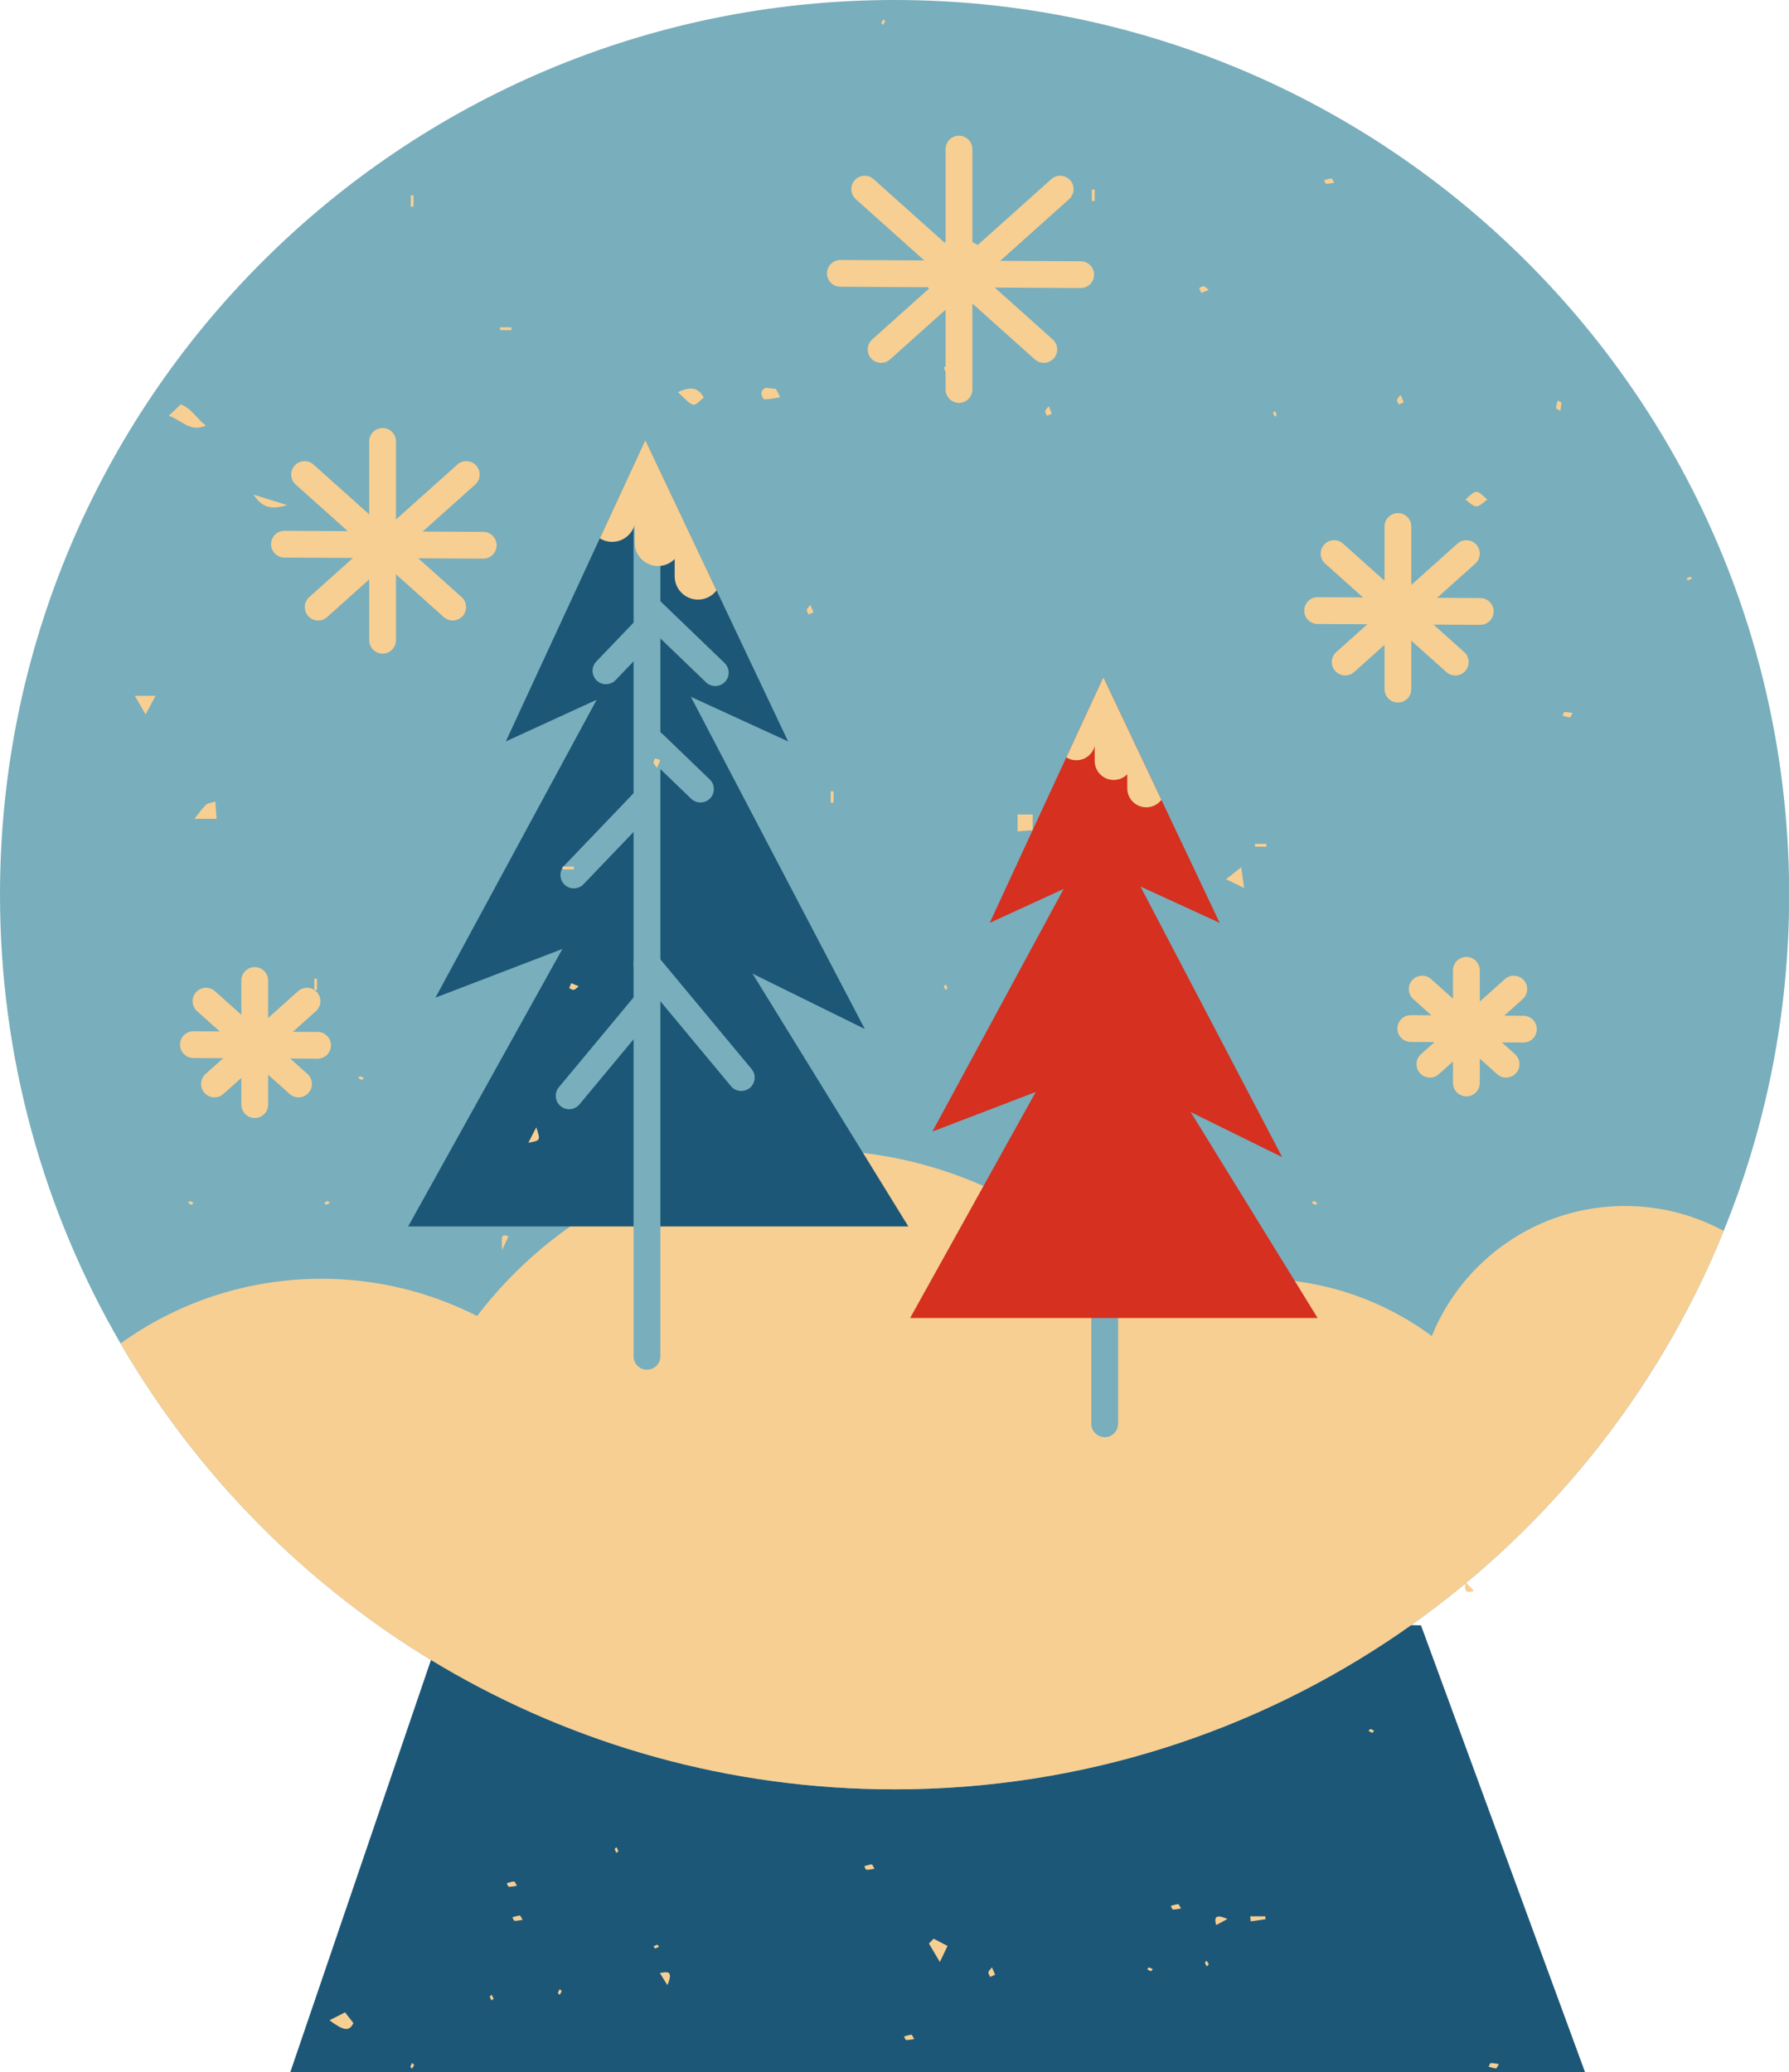 <?xml version="1.0" encoding="UTF-8"?><svg xmlns="http://www.w3.org/2000/svg" xmlns:xlink="http://www.w3.org/1999/xlink" height="476.8" preserveAspectRatio="xMidYMid meet" version="1.0" viewBox="0.0 0.0 411.7 476.8" width="411.7" zoomAndPan="magnify"><g><g><g id="change1_3"><path d="M66.787 476.844L364.784 476.844 327.012 373.981 103.77 368.487z" fill="#1D5777"/></g><g id="change2_2"><path d="M411.732,205.855c0,27.371-5.344,53.488-15.062,77.367 c-30.556,75.352-104.49,128.49-190.815,128.49c-76.05,0-142.483-41.262-178.114-102.6 C10.09,278.763,0,243.481,0,205.855C0,92.159,92.18,0,205.856,0C319.551,0,411.732,92.159,411.732,205.855" fill="#79AEBC"/></g><g id="change3_3"><path d="M396.67,283.222C366.114,358.573,292.18,411.71,205.856,411.71 c-76.05,0-142.483-41.26-178.114-102.598c13.007-9.35,28.973-14.879,46.233-14.879 c12.884,0,25.068,3.106,35.815,8.569c17.735-23.22,45.701-38.22,77.182-38.22 c30.247,0,57.248,13.83,75.043,35.508c8.384-3.76,17.671-5.857,27.451-5.857c14.982,0,28.833,4.893,40.03,13.174 c7.132-17.55,24.329-29.919,44.448-29.919C382.164,277.488,389.909,279.563,396.67,283.222" fill="#F7CF92"/></g><g id="change1_4"><path d="M181.365 170.593L148.885 155.7 116.406 170.593 138.037 123.857 148.506 101.233 164.902 135.843z" fill="#1D5777"/></g><g id="change1_2"><path d="M148.885 210.895L100.217 229.538 148.506 140.314 199.017 236.761 148.885 212.061" fill="#1D5777"/></g><g id="change1_1"><path d="M148.885 282.196L93.926 282.196 148.506 184.004 209.036 282.196z" fill="#1D5777"/></g><g id="change2_3"><path d="M148.885,315.157c-1.701,0-3.082-1.38-3.082-3.082V114.943c0-1.702,1.381-3.082,3.082-3.082 c1.702,0,3.083,1.38,3.083,3.082v197.132C151.968,313.777,150.587,315.157,148.885,315.157z" fill="#79AEBC"/></g><g id="change2_8"><path d="M164.602,157.852c-0.77,0-1.539-0.287-2.138-0.861l-15.491-14.911 c-1.226-1.183-1.265-3.132-0.084-4.358c1.185-1.225,3.134-1.258,4.358-0.084l15.491,14.911 c1.227,1.183,1.265,3.133,0.085,4.358C166.217,157.536,165.41,157.852,164.602,157.852z" fill="#79AEBC"/></g><g id="change2_7"><path d="M139.449,157.429c-0.767,0-1.535-0.284-2.133-0.856c-1.228-1.178-1.27-3.128-0.093-4.358 l9.205-9.605c1.178-1.232,3.127-1.272,4.358-0.093c1.228,1.178,1.27,3.128,0.093,4.358l-9.205,9.605 C141.069,157.112,140.261,157.429,139.449,157.429z" fill="#79AEBC"/></g><g id="change2_6"><path d="M170.592,251.03c-0.886,0-1.763-0.38-2.372-1.112l-21.705-26.099 c-1.087-1.309-0.908-3.254,0.399-4.341c1.31-1.092,3.253-0.907,4.341,0.399l21.705,26.1 c1.087,1.308,0.908,3.252-0.4,4.34C171.984,250.797,171.286,251.03,170.592,251.03z" fill="#79AEBC"/></g><g id="change2_4"><path d="M130.974,255.224c-0.695,0-1.393-0.232-1.969-0.713c-1.309-1.087-1.487-3.031-0.399-4.34 l17.336-20.846c1.087-1.307,3.032-1.49,4.341-0.399c1.308,1.088,1.486,3.032,0.398,4.341l-17.336,20.846 C132.735,254.845,131.858,255.224,130.974,255.224z" fill="#79AEBC"/></g><g id="change2_9"><path d="M161.194,184.642c-0.77,0-1.539-0.287-2.138-0.86l-10.828-10.423 c-1.226-1.182-1.264-3.133-0.084-4.358c1.187-1.226,3.133-1.259,4.358-0.085l10.828,10.424 c1.227,1.182,1.265,3.132,0.084,4.357C162.81,184.325,162.003,184.642,161.194,184.642z" fill="#79AEBC"/></g><g id="change2_5"><path d="M132.057,204.408c-0.767,0-1.535-0.285-2.131-0.856c-1.23-1.176-1.272-3.129-0.095-4.357 l16.025-16.731c1.174-1.231,3.129-1.272,4.357-0.095c1.23,1.176,1.272,3.129,0.094,4.357l-16.025,16.731 C133.679,204.089,132.867,204.408,132.057,204.408z" fill="#79AEBC"/></g><g id="change3_5"><path d="M228.511,62.899c0,4.318-3.5,7.818-7.818,7.818s-7.818-3.5-7.818-7.818 c0-4.32,3.5-7.82,7.818-7.82S228.511,58.579,228.511,62.899" fill="#F7CF92"/></g><g id="change3_26"><path d="M220.692,92.705c-1.701,0-3.082-1.38-3.082-3.082V34.31c0-1.701,1.381-3.082,3.082-3.082 c1.702,0,3.082,1.381,3.082,3.082V89.623C223.774,91.325,222.394,92.705,220.692,92.705z" fill="#F7CF92"/></g><g id="change3_8"><path d="M248.698,66.278c-0.006,0-0.01,0-0.016,0l-55.313-0.297 c-1.703-0.01-3.076-1.397-3.065-3.098c0.01-1.703,1.438-3.074,3.098-3.066l55.312,0.297 c1.704,0.01,3.076,1.397,3.066,3.099C251.77,64.911,250.394,66.278,248.698,66.278z" fill="#F7CF92"/></g><g id="change3_25"><path d="M202.767,83.49c-0.847,0-1.69-0.347-2.299-1.027c-1.135-1.269-1.026-3.217,0.242-4.353 l41.218-36.885c1.269-1.137,3.217-1.025,4.353,0.242c1.134,1.269,1.025,3.217-0.243,4.354l-41.218,36.885 C204.231,83.231,203.497,83.49,202.767,83.49z" fill="#F7CF92"/></g><g id="change3_28"><path d="M240.208,83.49c-0.731,0-1.465-0.259-2.053-0.784l-41.222-36.885 c-1.269-1.137-1.377-3.085-0.243-4.354c1.136-1.266,3.082-1.379,4.353-0.242l41.222,36.885 c1.269,1.136,1.377,3.084,0.243,4.353C241.898,83.144,241.055,83.49,240.208,83.49z" fill="#F7CF92"/></g><g id="change3_11"><path d="M326.991,140.489c0,2.922-2.367,5.291-5.289,5.291s-5.294-2.369-5.294-5.291 s2.372-5.292,5.294-5.292S326.991,137.567,326.991,140.489" fill="#F7CF92"/></g><g id="change3_12"><path d="M321.7,161.653c-1.702,0-3.082-1.381-3.082-3.082v-37.43c0-1.701,1.38-3.082,3.082-3.082 c1.701,0,3.082,1.381,3.082,3.082v37.43C324.782,160.273,323.401,161.653,321.7,161.653z" fill="#F7CF92"/></g><g id="change3_19"><path d="M340.653,143.772c-0.006,0-0.01,0-0.016,0l-37.43-0.2 c-1.703-0.01-3.076-1.397-3.066-3.099c0.01-1.698,1.387-3.066,3.082-3.066c0.007,0,0.011,0,0.017,0 l37.429,0.2c1.704,0.011,3.076,1.397,3.066,3.1C343.726,142.403,342.349,143.772,340.653,143.772z" fill="#F7CF92"/></g><g id="change3_1"><path d="M309.571,155.419c-0.847,0-1.69-0.348-2.3-1.027c-1.134-1.269-1.025-3.217,0.243-4.354 l27.893-24.959c1.27-1.138,3.215-1.025,4.354,0.243c1.133,1.269,1.025,3.217-0.243,4.353l-27.894,24.959 C311.036,155.159,310.302,155.419,309.571,155.419z" fill="#F7CF92"/></g><g id="change3_20"><path d="M334.904,155.419c-0.731,0-1.466-0.26-2.054-0.785l-27.893-24.959 c-1.269-1.136-1.377-3.084-0.243-4.353c1.136-1.267,3.083-1.379,4.353-0.243l27.894,24.959 c1.269,1.137,1.376,3.085,0.243,4.354C336.594,155.071,335.751,155.419,334.904,155.419z" fill="#F7CF92"/></g><g id="change3_27"><path d="M94.512,125.212c0,3.57-2.894,6.465-6.466,6.465s-6.468-2.894-6.468-6.465 c0-3.572,2.896-6.468,6.468-6.468S94.512,121.64,94.512,125.212" fill="#F7CF92"/></g><g id="change3_2"><path d="M88.046,150.395c-1.701,0-3.082-1.381-3.082-3.082v-45.746c0-1.702,1.381-3.083,3.082-3.083 s3.082,1.381,3.082,3.083v45.746C91.128,149.015,89.747,150.395,88.046,150.395z" fill="#F7CF92"/></g><g id="change3_6"><path d="M111.207,128.541c-0.006,0-0.01,0-0.016,0l-45.745-0.247 c-1.703-0.01-3.076-1.397-3.066-3.098c0.011-1.698,1.387-3.066,3.082-3.066c0.007,0,0.011,0,0.017,0 l45.745,0.246c1.703,0.01,3.076,1.397,3.066,3.099C114.279,127.173,112.903,128.541,111.207,128.541z" fill="#F7CF92"/></g><g id="change3_21"><path d="M73.219,142.774c-0.847,0-1.69-0.348-2.3-1.027c-1.134-1.269-1.025-3.217,0.242-4.353 l34.092-30.504c1.269-1.138,3.215-1.025,4.354,0.243c1.133,1.268,1.025,3.217-0.243,4.352l-34.092,30.504 C74.684,142.516,73.948,142.774,73.219,142.774z" fill="#F7CF92"/></g><g id="change3_17"><path d="M104.182,142.774c-0.731,0-1.465-0.259-2.053-0.785l-34.09-30.504 c-1.269-1.135-1.376-3.084-0.243-4.352c1.137-1.267,3.083-1.379,4.354-0.243l34.089,30.504 c1.269,1.136,1.377,3.084,0.243,4.353C105.871,142.427,105.028,142.774,104.182,142.774z" fill="#F7CF92"/></g><g id="change3_14"><path d="M62.659,240.366c0,2.229-1.809,4.037-4.037,4.037c-2.232,0-4.04-1.808-4.04-4.037 s1.808-4.037,4.04-4.037C60.851,236.329,62.659,238.137,62.659,240.366" fill="#F7CF92"/></g><g id="change3_22"><path d="M58.622,257.251c-1.702,0-3.083-1.381-3.083-3.082v-28.568c0-1.701,1.381-3.082,3.083-3.082 c1.701,0,3.082,1.381,3.082,3.082v28.568C61.704,255.87,60.323,257.251,58.622,257.251z" fill="#F7CF92"/></g><g id="change3_13"><path d="M73.086,243.602c-0.006,0-0.01,0-0.017,0l-28.568-0.154 c-1.704-0.01-3.076-1.397-3.066-3.098c0.01-1.698,1.387-3.066,3.082-3.066c0.006,0,0.01,0,0.016,0 l28.57,0.154c1.703,0.01,3.076,1.397,3.065,3.098C76.158,242.234,74.782,243.602,73.086,243.602z" fill="#F7CF92"/></g><g id="change3_10"><path d="M49.362,252.493c-0.847,0-1.69-0.348-2.299-1.027c-1.135-1.27-1.025-3.217,0.242-4.354 l21.291-19.051c1.269-1.139,3.217-1.025,4.353,0.242c1.134,1.269,1.025,3.217-0.242,4.353L51.415,251.708 C50.827,252.233,50.093,252.493,49.362,252.493z" fill="#F7CF92"/></g><g id="change3_18"><path d="M68.697,252.493c-0.731,0-1.465-0.26-2.053-0.785l-21.289-19.052 c-1.269-1.136-1.377-3.084-0.243-4.353c1.136-1.268,3.082-1.379,4.353-0.242l21.289,19.051 c1.269,1.137,1.377,3.084,0.243,4.354C70.387,252.145,69.544,252.493,68.697,252.493z" fill="#F7CF92"/></g><g id="change3_29"><path d="M341.123,236.661c0,2.022-1.642,3.665-3.665,3.665c-2.022,0-3.664-1.644-3.664-3.665 c0-2.023,1.642-3.664,3.664-3.664C339.481,232.997,341.123,234.638,341.123,236.661" fill="#F7CF92"/></g><g id="change3_9"><path d="M337.458,252.264c-1.701,0-3.082-1.38-3.082-3.082v-25.915c0-1.701,1.381-3.082,3.082-3.082 c1.702,0,3.083,1.381,3.083,3.082v25.915C340.541,250.884,339.16,252.264,337.458,252.264z" fill="#F7CF92"/></g><g id="change3_15"><path d="M350.58,239.882c-0.006,0-0.01,0-0.016,0l-25.917-0.138 c-1.703-0.011-3.076-1.397-3.066-3.099c0.011-1.697,1.387-3.066,3.083-3.066c0.006,0,0.01,0,0.016,0 l25.917,0.139c1.703,0.01,3.076,1.397,3.066,3.099C353.652,238.515,352.276,239.882,350.58,239.882z" fill="#F7CF92"/></g><g id="change3_23"><path d="M329.06,247.947c-0.847,0-1.69-0.347-2.3-1.027c-1.134-1.269-1.025-3.217,0.243-4.353 l19.312-17.281c1.268-1.137,3.214-1.025,4.353,0.242c1.133,1.269,1.025,3.217-0.243,4.354l-19.312,17.281 C330.525,247.689,329.791,247.947,329.06,247.947z" fill="#F7CF92"/></g><g id="change3_16"><path d="M346.599,247.947c-0.731,0-1.465-0.259-2.053-0.784l-19.312-17.281 c-1.268-1.137-1.376-3.085-0.242-4.354c1.136-1.268,3.084-1.377,4.353-0.242l19.311,17.281 c1.269,1.136,1.377,3.084,0.243,4.353C348.288,247.601,347.446,247.947,346.599,247.947z" fill="#F7CF92"/></g><g id="change3_24"><path d="M164.902,135.843c-0.983,1.287-2.528,2.119-4.274,2.119c-2.964,0-5.365-2.406-5.365-5.371 v-3.966c-0.488,0.497-1.072,0.897-1.719,1.179c-0.649,0.276-1.359,0.433-2.114,0.433 c-2.966,0-5.37-2.403-5.37-5.372v-4.184c-0.608,2.295-2.697,3.993-5.186,3.993 c-1.043,0-2.017-0.299-2.837-0.816l10.469-22.626L164.902,135.843z" fill="#F7CF92"/></g><g id="change2_1"><path d="M254.221,330.682c-1.702,0-3.082-1.381-3.082-3.083V167.007c0-1.701,1.38-3.082,3.082-3.082 s3.082,1.381,3.082,3.082v160.592C257.303,329.301,255.923,330.682,254.221,330.682z" fill="#79AEBC"/></g><g id="change4_3"><path d="M280.681 212.343L254.221 200.208 227.765 212.343 245.383 174.268 253.911 155.836 267.269 184.034z" fill="#D53020"/></g><g id="change4_1"><path d="M254.221 245.175L214.572 260.36 253.911 187.675 295.062 266.245 254.221 246.124" fill="#D53020"/></g><g id="change4_2"><path d="M254.221 303.259L209.449 303.259 253.911 223.267 303.222 303.259z" fill="#D53020"/></g><g id="change3_4"><path d="M267.269,184.034c-0.799,1.047-2.06,1.724-3.481,1.724c-2.416,0-4.372-1.958-4.372-4.374 v-3.231c-0.396,0.405-0.873,0.732-1.403,0.958c-0.525,0.229-1.105,0.352-1.717,0.352 c-2.42,0-4.379-1.956-4.379-4.374v-3.408c-0.494,1.869-2.195,3.251-4.223,3.251c-0.851,0-1.643-0.239-2.312-0.662 l8.528-18.434L267.269,184.034z" fill="#F7CF92"/></g><g><path d="M0 0H411.732V476.844H0z" fill="none"/></g></g><g fill="#F7CF92" id="change3_7"><path d="M41.602,93.042c-0.792,0.753-1.404,1.33-2.773,2.627c3.07,1.031,4.909,3.879,8.539,2.26 C45.283,96.289,44.047,93.981,41.602,93.042z" fill="inherit"/><path d="M155.989,90.228c1.539,1.334,2.409,2.562,3.541,2.893c0.639,0.184,1.704-1.117,2.426-1.637 C160.692,89.165,159.077,88.837,155.989,90.228z" fill="inherit"/><path d="M237.659,187.421h-3.491v3.867c1.404-0.112,2.57-0.203,3.491-0.275V187.421z" fill="inherit"/><path d="M300.67,320.599c1.515-0.111,2.673-0.191,3.626-0.262v-4.299 C301.773,317.188,300.298,317.991,300.67,320.599z" fill="inherit"/><path d="M342.249,114.934c-2.495-2.349-2.495-2.349-4.993,0 C339.754,117.034,339.754,117.034,342.249,114.934z" fill="inherit"/><path d="M75.821,464.856c3.297,2.425,4.557,2.635,5.506,0.632c-0.6-0.766-1.322-1.695-1.922-2.466 C78.241,463.617,77.206,464.149,75.821,464.856z" fill="inherit"/><path d="M213.775,447.187c0.803,1.365,1.609,2.731,2.509,4.254c0.774-1.617,1.278-2.67,1.772-3.695 c-0.987-0.515-2.057-1.072-3.2-1.67C214.405,446.534,213.808,447.15,213.775,447.187z" fill="inherit"/><path d="M47.452,185.134c-0.727,0.648-1.276,1.49-2.725,3.269h5.115 c-0.102-1.409-0.188-2.561-0.283-3.962C48.55,184.753,47.853,184.778,47.452,185.134z" fill="inherit"/><path d="M302.011,359.483h3.854c-0.129-1.41-0.233-2.566-0.369-4.096 C303.259,356.259,301.511,356.799,302.011,359.483z" fill="inherit"/><path d="M242.217,361.069c-0.576,0.855-1.645,1.74-1.598,2.562 c0.052,0.898,1.134,1.74,2.356,3.405C242.546,364.394,245.55,362.882,242.217,361.069z" fill="inherit"/><path d="M35.8,160.105H31.04c0.904,1.572,1.547,2.693,2.466,4.296 C34.381,162.77,34.982,161.636,35.8,160.105z" fill="inherit"/><path d="M178.405,89.425c-1.098,0.176-2.707-0.943-3.178,0.945c-0.111,0.451,0.413,1.51,0.653,1.512 c1.096,0.011,2.193-0.25,3.675-0.473C178.96,90.359,178.605,89.392,178.405,89.425z" fill="inherit"/><path d="M194.144,397.821c1.198,1,1.824,1.522,2.728,2.273c0.763-1.133,2.938-1.873,1.303-3.425 C197.722,396.24,195.864,397.292,194.144,397.821z" fill="inherit"/><path d="M58.329,113.798c2.34,3.539,4.651,3.259,7.804,2.441 C63.464,115.403,61.468,114.778,58.329,113.798z" fill="inherit"/><path d="M282.153,202.308c1.283,0.621,2.455,1.188,4.164,2.016 c-0.221-1.57-0.397-2.795-0.68-4.785C284.076,200.78,283.149,201.517,282.153,202.308z" fill="inherit"/><path d="M121.588,262.94c2.821-0.521,2.821-0.521,1.826-3.554 C122.894,260.399,122.355,261.446,121.588,262.94z" fill="inherit"/><path d="M310.041,380.546c0.223,0.086,0.759-0.664,1.669-1.511c-1.075-0.481-1.688-0.947-2.301-0.951 c-0.332-0.002-1.031,1.042-0.941,1.168C308.854,379.798,309.425,380.315,310.041,380.546z" fill="inherit"/><path d="M339.202,366.046c-0.57-0.592-1.216-1.274-1.878-1.967 C336.734,366.323,337.671,366.642,339.202,366.046z" fill="inherit"/><path d="M151.845,453.979c0.605,0.965,1.105,1.768,1.738,2.783 C155.065,453.282,153.507,453.687,151.845,453.979z" fill="inherit"/><path d="M355.382,340.735c-0.152-0.15-0.295-0.418-0.449-0.426c-0.567-0.023-1.328-0.174-1.661,0.123 c-0.359,0.316-0.319,1.085-0.456,1.655c0.588-0.155,1.215-0.243,1.762-0.495 C354.907,341.441,355.117,341.032,355.382,340.735z" fill="inherit"/><path d="M287.71,440.926c0.037,0.388,0.072,0.774,0.115,1.159l3.421-0.493 c-0.022-0.221-0.048-0.443-0.07-0.666H287.71z" fill="inherit"/><path d="M115.552,287.626c0.809-1.74,1.223-2.635,1.475-3.179 C115.381,284.034,115.381,284.034,115.552,287.626z" fill="inherit"/><path d="M279.878,442.94c0.895-0.484,1.746-0.94,2.595-1.398 C280.544,440.715,279.162,440.462,279.878,442.94z" fill="inherit"/><path d="M69.298,229.69c0.771,0.748,1.43,1.391,2.681,2.607 C72.013,229.483,71.688,228.394,69.298,229.69z" fill="inherit"/><path d="M288.81 194.166H291.425V194.82H288.81z" fill="inherit"/><path d="M271.138,438.132c-0.578,0.041-1.141,0.256-1.71,0.404c0.164,0.289,0.312,0.807,0.491,0.816 c0.572,0.031,1.156-0.121,1.864-0.221C271.482,438.649,271.296,438.122,271.138,438.132z" fill="inherit"/><path d="M119.623,440.745c-0.575,0.04-1.14,0.257-1.71,0.403c0.167,0.287,0.314,0.807,0.496,0.817 c0.568,0.031,1.152-0.123,1.858-0.224C119.969,441.263,119.778,440.733,119.623,440.745z" fill="inherit"/><path d="M191.179 182.085H191.83V184.696H191.179z" fill="inherit"/><path d="M151.947,174.913c-0.198-0.082-0.66-0.328-1.149-0.404 c-0.091-0.015-0.472,0.712-0.394,1.011c0.112,0.421,0.529,0.759,0.816,1.132 C151.369,176.294,151.518,175.935,151.947,174.913z" fill="inherit"/><path d="M305.187,42.282c0.57,0.035,1.154-0.123,1.862-0.221c-0.297-0.478-0.489-1.009-0.644-0.998 c-0.578,0.037-1.145,0.254-1.712,0.4C304.857,41.753,305.006,42.273,305.187,42.282z" fill="inherit"/><path d="M251.261 43.634H251.913V46.246H251.261z" fill="inherit"/><path d="M94.523 44.94H95.173V47.552H94.523z" fill="inherit"/><path d="M277.024,65.882c-0.301-0.08-0.708,0.253-1.065,0.401c0.196,0.464,0.394,0.923,0.481,1.13 c0.998-0.416,1.359-0.568,1.718-0.715C277.781,66.411,277.444,65.992,277.024,65.882z" fill="inherit"/><path d="M221.221 72.369H221.87V74.981H221.221z" fill="inherit"/><path d="M115.095 75.31H117.707V75.96H115.095z" fill="inherit"/><path d="M217.179,84.567c0.201,0.465,0.399,0.926,0.484,1.133c0.999-0.418,1.358-0.568,1.715-0.717 c-0.371-0.287-0.71-0.707-1.129-0.816C217.947,84.087,217.54,84.419,217.179,84.567z" fill="inherit"/><path d="M323.04,92.577c-0.413-1-0.564-1.357-0.712-1.717c-0.289,0.376-0.706,0.713-0.819,1.133 c-0.078,0.299,0.256,0.706,0.402,1.067C322.376,92.862,322.838,92.663,323.04,92.577z" fill="inherit"/><path d="M359.079,94.522c0.102-0.714,0.258-1.292,0.223-1.86c-0.011-0.181-0.53-0.331-0.819-0.496 c-0.148,0.57-0.363,1.137-0.401,1.715C358.073,94.034,358.601,94.224,359.079,94.522z" fill="inherit"/><path d="M242.058,95.189c-0.415-1.001-0.564-1.358-0.714-1.716c-0.287,0.373-0.702,0.713-0.815,1.132 c-0.078,0.297,0.254,0.706,0.404,1.065C241.392,95.475,241.857,95.276,242.058,95.189z" fill="inherit"/><path d="M227.47,453.796c-0.08,0.3,0.25,0.709,0.4,1.068c0.462-0.199,0.926-0.399,1.129-0.484 c-0.416-0.998-0.568-1.355-0.715-1.715C227.995,453.038,227.579,453.375,227.47,453.796z" fill="inherit"/><path d="M361.906,164.065c-0.704-0.102-1.288-0.257-1.862-0.225 c-0.177,0.012-0.329,0.529-0.494,0.816c0.572,0.15,1.135,0.365,1.712,0.403 C361.419,165.069,361.607,164.545,361.906,164.065z" fill="inherit"/><path d="M209.75,468.175c-0.577,0.038-1.142,0.255-1.714,0.403c0.165,0.286,0.317,0.807,0.496,0.816 c0.572,0.03,1.156-0.124,1.86-0.223C210.095,468.69,209.905,468.165,209.75,468.175z" fill="inherit"/><path d="M342.569,475.522c0.574,0.146,1.136,0.363,1.714,0.402c0.154,0.01,0.343-0.516,0.644-0.996 c-0.711-0.102-1.288-0.254-1.862-0.225C342.887,474.714,342.736,475.234,342.569,475.522z" fill="inherit"/><path d="M339.796,139.677c0.037,0.577,0.253,1.139,0.401,1.709c0.287-0.162,0.808-0.312,0.817-0.492 c0.036-0.573-0.121-1.153-0.223-1.863C340.31,139.333,339.786,139.522,339.796,139.677z" fill="inherit"/><path d="M187.201,140.906c-0.416-1.001-0.566-1.358-0.715-1.716c-0.287,0.371-0.704,0.711-0.815,1.13 c-0.08,0.299,0.253,0.708,0.401,1.065C186.534,141.19,186.996,140.99,187.201,140.906z" fill="inherit"/><path d="M38.077,312.733c-0.08,0.297,0.253,0.707,0.401,1.065c0.462-0.197,0.923-0.397,1.128-0.482 c-0.416-0.999-0.566-1.356-0.715-1.713C38.605,311.976,38.188,312.312,38.077,312.733z" fill="inherit"/><path d="M130.976,227.352c0.359,0.15,0.766,0.482,1.067,0.401c0.417-0.11,0.757-0.53,1.132-0.815 c-0.357-0.148-0.717-0.3-1.714-0.716C131.372,226.428,131.176,226.892,130.976,227.352z" fill="inherit"/><path d="M72.319 225.19H72.971V227.8H72.319z" fill="inherit"/><path d="M129.462 199.392H132.075V200.046H129.462z" fill="inherit"/><path d="M200.607,428.989c-0.577,0.041-1.142,0.258-1.714,0.406c0.165,0.285,0.317,0.805,0.496,0.815 c0.572,0.032,1.152-0.123,1.86-0.225C200.95,429.507,200.761,428.979,200.607,428.989z" fill="inherit"/><path d="M118.319,432.909c-0.58,0.037-1.143,0.254-1.71,0.402c0.165,0.285,0.314,0.808,0.493,0.817 c0.57,0.03,1.154-0.122,1.858-0.223C118.664,433.425,118.474,432.899,118.319,432.909z" fill="inherit"/><path d="M203.261,4.446c-0.154,0.285-0.314,0.568-0.466,0.844c0.175,0.174,0.321,0.318,0.466,0.463 c0.144-0.289,0.339-0.568,0.407-0.875C203.694,4.769,203.405,4.593,203.261,4.446z" fill="inherit"/><path d="M292.978,95.001c0.068,0.307,0.264,0.588,0.408,0.877c0.144-0.144,0.432-0.321,0.407-0.43 c-0.068-0.307-0.263-0.584-0.407-0.875C293.241,94.716,292.952,94.894,292.978,95.001z" fill="inherit"/><path d="M96.81,306.821c0.144,0.144,0.32,0.432,0.429,0.41c0.308-0.07,0.586-0.266,0.877-0.41 c-0.146-0.144-0.291-0.288-0.466-0.465C97.375,306.507,97.094,306.665,96.81,306.821z" fill="inherit"/><path d="M187.584,397.601c-0.154,0.281-0.312,0.566-0.462,0.84c0.173,0.176,0.317,0.32,0.462,0.465 c0.146-0.289,0.343-0.568,0.411-0.875C188.022,397.92,187.731,397.745,187.584,397.601z" fill="inherit"/><path d="M314.934,398.253c0.284,0.158,0.569,0.311,0.843,0.466c0.174-0.177,0.32-0.323,0.465-0.466 c-0.291-0.146-0.571-0.339-0.879-0.407C315.257,397.817,315.082,398.106,314.934,398.253z" fill="inherit"/><path d="M151.237,447.479c-0.308,0.066-0.588,0.261-0.877,0.405c0.144,0.144,0.289,0.289,0.465,0.466 c0.273-0.15,0.559-0.307,0.841-0.466C151.522,447.74,151.343,447.454,151.237,447.479z" fill="inherit"/><path d="M277.3,451.581c0.07,0.305,0.265,0.586,0.411,0.877c0.144-0.144,0.287-0.291,0.464-0.465 c-0.15-0.272-0.307-0.56-0.464-0.842C277.565,451.296,277.277,451.473,277.3,451.581z" fill="inherit"/><path d="M264.838,453.575c0.173-0.176,0.317-0.318,0.464-0.465c-0.291-0.146-0.57-0.342-0.877-0.407 c-0.108-0.026-0.283,0.261-0.43,0.407C264.28,453.267,264.565,453.423,264.838,453.575z" fill="inherit"/><path d="M128.4,458.559c-0.021,0.106,0.265,0.284,0.409,0.431 c0.157-0.284,0.314-0.569,0.464-0.84c-0.173-0.179-0.317-0.323-0.464-0.468 C128.665,457.971,128.469,458.251,128.4,458.559z" fill="inherit"/><path d="M112.728,459.415c0.065,0.31,0.261,0.588,0.407,0.879c0.144-0.144,0.291-0.291,0.466-0.465 c-0.153-0.272-0.308-0.559-0.466-0.844C112.989,459.13,112.704,459.312,112.728,459.415z" fill="inherit"/><path d="M94.441,475.537c-0.022,0.108,0.261,0.285,0.407,0.432c0.158-0.283,0.315-0.567,0.466-0.841 c-0.173-0.177-0.317-0.321-0.466-0.466C94.702,474.951,94.51,475.231,94.441,475.537z" fill="inherit"/><path d="M306.04,330.108c0.068,0.307,0.261,0.586,0.405,0.879c0.144-0.146,0.433-0.324,0.409-0.43 c-0.066-0.31-0.266-0.586-0.409-0.877C306.301,329.825,306.014,330.003,306.04,330.108z" fill="inherit"/><path d="M141.464,425.458c0.068,0.307,0.264,0.586,0.408,0.877c0.144-0.144,0.433-0.323,0.409-0.43 c-0.072-0.307-0.265-0.588-0.409-0.877C141.727,425.173,141.439,425.35,141.464,425.458z" fill="inherit"/><path d="M218.036,227.368c-0.068-0.305-0.264-0.586-0.41-0.875 c-0.14,0.146-0.289,0.289-0.463,0.467c0.15,0.273,0.309,0.555,0.463,0.84 C217.773,227.653,218.061,227.477,218.036,227.368z" fill="inherit"/><path d="M43.259,276.782c0.28,0.156,0.565,0.312,0.838,0.463c0.173-0.176,0.317-0.318,0.466-0.463 c-0.293-0.148-0.567-0.342-0.875-0.41C43.579,276.347,43.403,276.634,43.259,276.782z" fill="inherit"/><path d="M75.032,277.188c0.308-0.07,0.588-0.262,0.879-0.408c-0.144-0.143-0.291-0.289-0.465-0.467 c-0.275,0.153-0.559,0.308-0.844,0.467C74.749,276.927,74.926,277.214,75.032,277.188z" fill="inherit"/><path d="M302.301,276.372c-0.106-0.025-0.28,0.262-0.429,0.41 c0.285,0.156,0.569,0.312,0.843,0.463c0.175-0.176,0.323-0.318,0.463-0.463 C302.89,276.634,302.608,276.44,302.301,276.372z" fill="inherit"/><path d="M388.511,133.514c0.307-0.07,0.584-0.265,0.875-0.409c-0.144-0.144-0.321-0.432-0.43-0.41 c-0.307,0.068-0.586,0.266-0.875,0.41C388.226,133.247,388.4,133.536,388.511,133.514z" fill="inherit"/><path d="M82.441,248.046c0.284,0.158,0.565,0.312,0.843,0.465c0.172-0.176,0.318-0.32,0.463-0.465 c-0.291-0.146-0.571-0.34-0.879-0.408C82.763,247.612,82.586,247.899,82.441,248.046z" fill="inherit"/></g></g></svg>